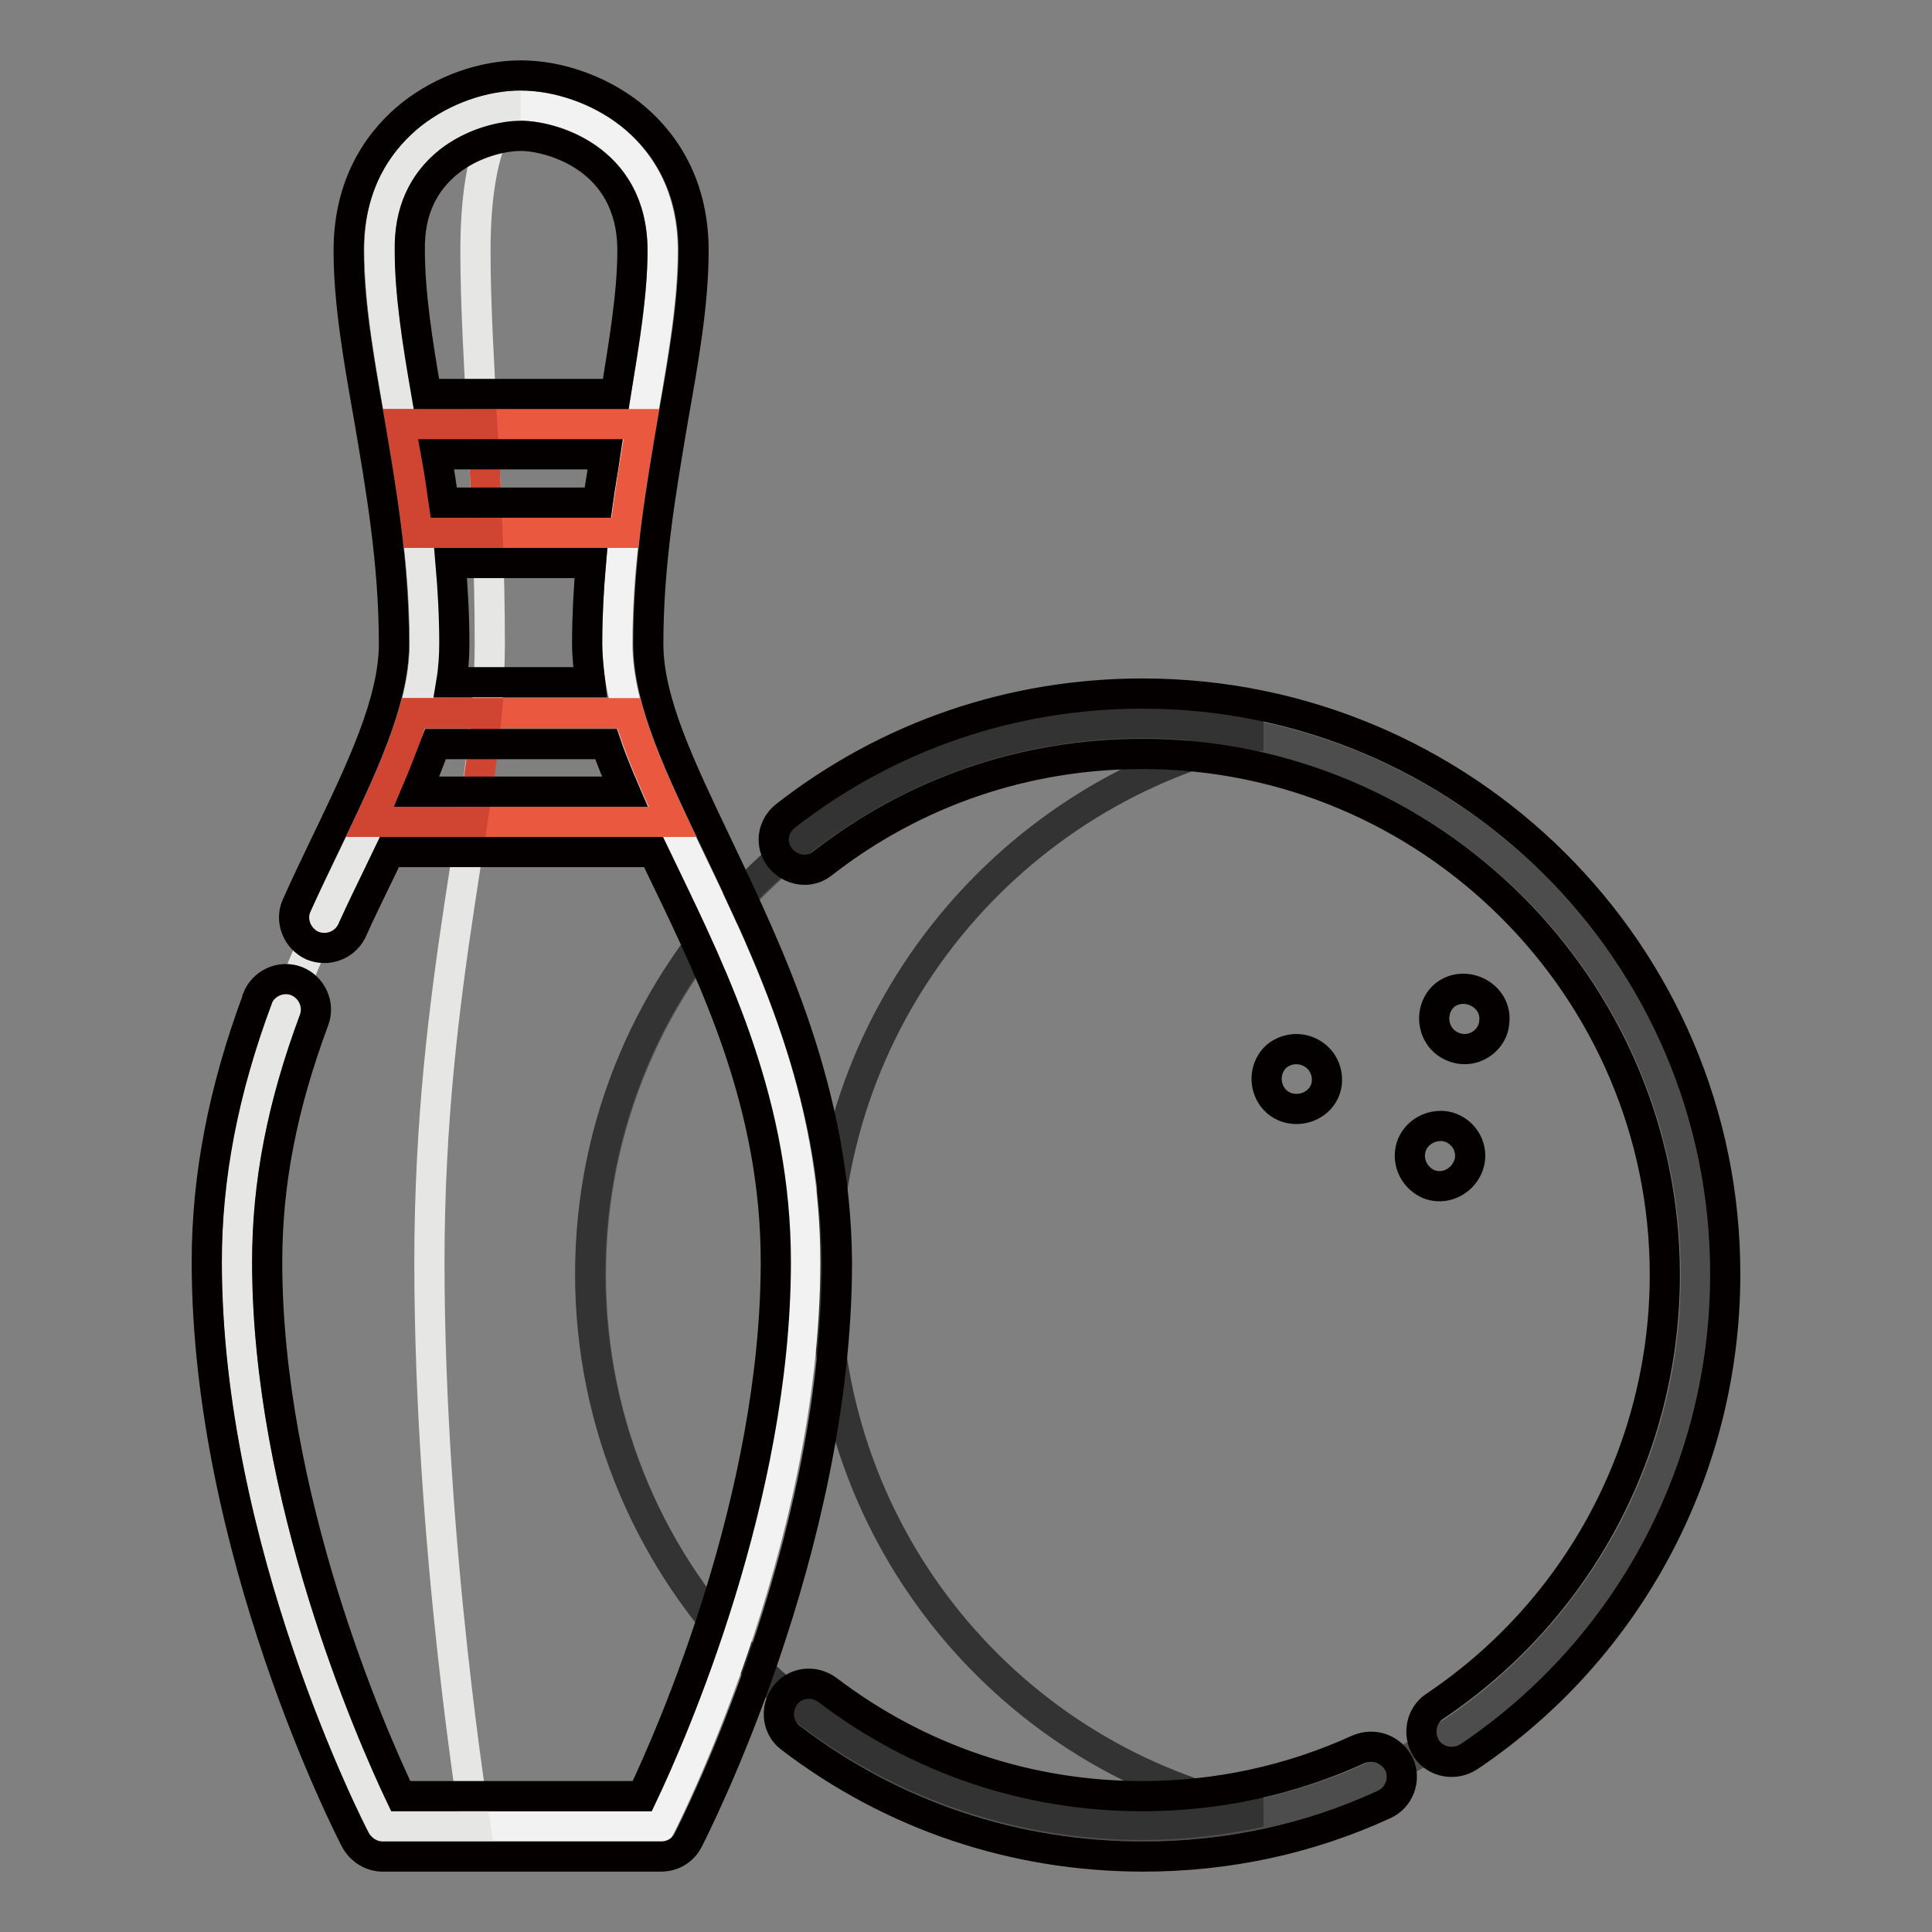 <?xml version="1.0" encoding="utf-8"?>
<!-- Svg Vector Icons : http://www.onlinewebfonts.com/icon -->
<!DOCTYPE svg PUBLIC "-//W3C//DTD SVG 1.1//EN" "http://www.w3.org/Graphics/SVG/1.1/DTD/svg11.dtd">
<svg version="1.1" xmlns="http://www.w3.org/2000/svg" xmlns:xlink="http://www.w3.org/1999/xlink" x="0px" y="0px" viewBox="0 0 256 256" enable-background="new 0 0 256 256" xml:space="preserve">
<rect x="0" y="0" width="256" height="256" fill="#808080" stroke="none"/>
<g> <path stroke-width="4" fill-opacity="0" stroke="#4e4d4d"  d="M78.3,168.9c0,40.3,32.7,73.1,73.2,73.1c40.4,0,73.2-32.7,73.2-73c0,0,0,0,0,0c0-40.3-32.8-73-73.2-73 S78.3,128.6,78.3,168.9z"/> <path stroke-width="4" fill-opacity="0" stroke="#333333"  d="M109.4,168.9c0-35,24.7-64.3,57.6-71.4c-5.1-1.1-10.3-1.7-15.6-1.7c-40.4,0-73.2,32.7-73.2,73 c0,40.3,32.8,73,73.2,73c5.3,0,10.5-0.6,15.6-1.7C134,233.2,109.4,204,109.4,168.9z"/> <path stroke-width="4" fill-opacity="0" stroke="#f2f2f2"  d="M69,14c6.8,0,18.8,4.9,18.8,19.2c0,14.3-6,31.8-6,52.1c0,20.3,24.9,44.4,24.9,81.9S87.5,242,87.5,242H50.6 c0,0-19.2-37.2-19.2-74.8s24.9-61.6,24.9-81.9c0-20.3-6-37.8-6-52.1C50.2,18.9,62.2,14,69,14z"/> <path stroke-width="4" fill-opacity="0" stroke="#e6e6e5"  d="M69,14c-2.2,0-6,4.9-6,19.2c0,14.3,1.9,31.8,1.9,52.1c0,20.3-8,44.4-8,81.9c0,37.6,6.1,74.8,6.1,74.8H50.6 c0,0-19.2-37.2-19.2-74.8c0-37.6,24.9-61.6,24.9-81.9s-6-37.8-6-52.1C50.2,18.9,62.2,14,69,14z"/> <path stroke-width="4" fill-opacity="0" stroke="#ea593f"  d="M85,56.2c-0.8,4.6-1.6,9.4-2.2,14.4H55.3c-0.6-5-1.4-9.8-2.2-14.4H85z M89.1,108.9H49 c2.4-5.1,4.5-9.8,5.8-14.4h28.5C84.6,99,86.7,103.8,89.1,108.9z"/> <path stroke-width="4" fill-opacity="0" stroke="#d04531"  d="M54.8,94.5h9.7c-0.4,4.5-1.1,9.3-1.9,14.4H49C51.4,103.8,53.5,99,54.8,94.5z M55.3,70.6 c-0.6-5-1.4-9.8-2.2-14.4h10.8c0.3,4.6,0.5,9.4,0.7,14.4H55.3z"/> <path stroke-width="4" fill-opacity="0" stroke="#040000"  d="M95.1,112.1c-4.9-10.3-9.2-19.1-9.2-26.8c0-10.7,1.7-20.4,3.3-29.9c1.4-7.9,2.7-15.3,2.7-22.2 c0-9.5-4.6-15.1-8.4-18.1C79.4,11.9,74,10,69,10c-5,0-10.3,1.9-14.4,5.1c-3.8,3-8.4,8.6-8.4,18.1c0,6.9,1.3,14.3,2.7,22.2 c1.6,9.4,3.3,19.2,3.3,29.9c0,7.7-4.3,16.6-9.2,26.8c-1.2,2.5-2.5,5.2-3.7,7.9c-0.9,2,0.1,4.4,2.1,5.3c2,0.8,4.2,0,5.2-1.9 c1.2-2.7,2.5-5.3,3.7-7.8l1.3-2.7h35l1.3,2.7c7,14.5,14.9,30.9,14.9,51.6c0,31.1-13.7,62.4-17.7,70.8H53.1 c-4-8.4-17.7-39.7-17.7-70.8c0-10.5,2-20.7,6.2-32c0.8-2.1-0.3-4.4-2.3-5.2c-2.1-0.8-4.4,0.3-5.2,2.3c0,0,0,0,0,0.1 c-4.5,12.1-6.7,23.5-6.7,34.8c0,38.1,18.9,75.1,19.7,76.6c0.7,1.3,2.1,2.2,3.6,2.2h36.9c1.5,0,2.9-0.8,3.6-2.2 c0.8-1.6,19.7-38.5,19.7-76.6C110.7,144.6,102,126.6,95.1,112.1z M79.2,66.6H58.8c-0.3-2.1-0.6-4.2-1-6.4h22.4 C79.9,62.3,79.5,64.4,79.2,66.6z M59.7,74.6h18.6c-0.3,3.5-0.5,7.1-0.5,10.6c0,1.7,0.2,3.5,0.4,5.2H59.8c0.3-1.8,0.4-3.5,0.4-5.2 C60.2,81.6,60,78.1,59.7,74.6z M59.5,21.4c3.2-2.5,7.1-3.4,9.5-3.4c3.8,0,14.8,2.8,14.8,15.2c0,5.7-1.1,12.1-2.2,19H56.5 c-1.2-6.9-2.2-13.3-2.2-19C54.2,28.1,56,24.2,59.5,21.4z M55.2,104.9c0.9-2.1,1.7-4.2,2.5-6.3h22.6c0.7,2.1,1.6,4.2,2.5,6.3H55.2z" /> <path stroke-width="4" fill-opacity="0" stroke="#040000"  d="M151.4,91.9c-17.3,0-33.7,5.6-47.3,16.2c-1.8,1.4-2.1,3.9-0.7,5.6c1.4,1.7,3.9,2.1,5.6,0.7 c12.2-9.5,26.9-14.5,42.4-14.5c38.1,0,69.2,31,69.2,69c0,23-11.4,44.4-30.5,57.2c-1.8,1.2-2.3,3.7-1.1,5.6c1.2,1.8,3.7,2.3,5.6,1.1 c21.3-14.3,34-38.3,34-63.9C228.7,126.4,194,91.9,151.4,91.9z M180,231.8c-9,4.1-18.7,6.2-28.6,6.2c-15.3,0-29.7-4.9-41.8-14.1 c-1.8-1.3-4.3-1-5.6,0.8c-1.3,1.8-1,4.3,0.8,5.6c0,0,0,0,0,0c13.5,10.3,29.7,15.7,46.7,15.7c11.1,0,21.9-2.3,31.9-6.9 c2-0.9,2.9-3.3,2-5.3c0,0,0,0,0,0C184.4,231.8,182.1,230.9,180,231.8L180,231.8z"/> <path stroke-width="4" fill-opacity="0" stroke="#040000"  d="M190.7,137.2c0.9,1.4,2.7,2.1,4.3,1.7c1.6-0.4,2.9-1.8,3-3.5c0.4-3.5-3.9-5.7-6.6-3.5 C189.9,133.2,189.6,135.5,190.7,137.2z M168.5,145.2c2,3,6.8,1.9,7.3-1.6c0.2-1.7-0.6-3.3-2.1-4.1c-1.5-0.8-3.3-0.6-4.6,0.5 C167.7,141.3,167.4,143.5,168.5,145.2z M189.3,156.9c3.3,1.3,6.7-2.2,5.1-5.5c-0.7-1.4-2.2-2.3-3.7-2.2c-1.8,0.1-3.4,1.3-3.8,3.1 C186.5,154.2,187.5,156.1,189.3,156.9z"/></g>
</svg>